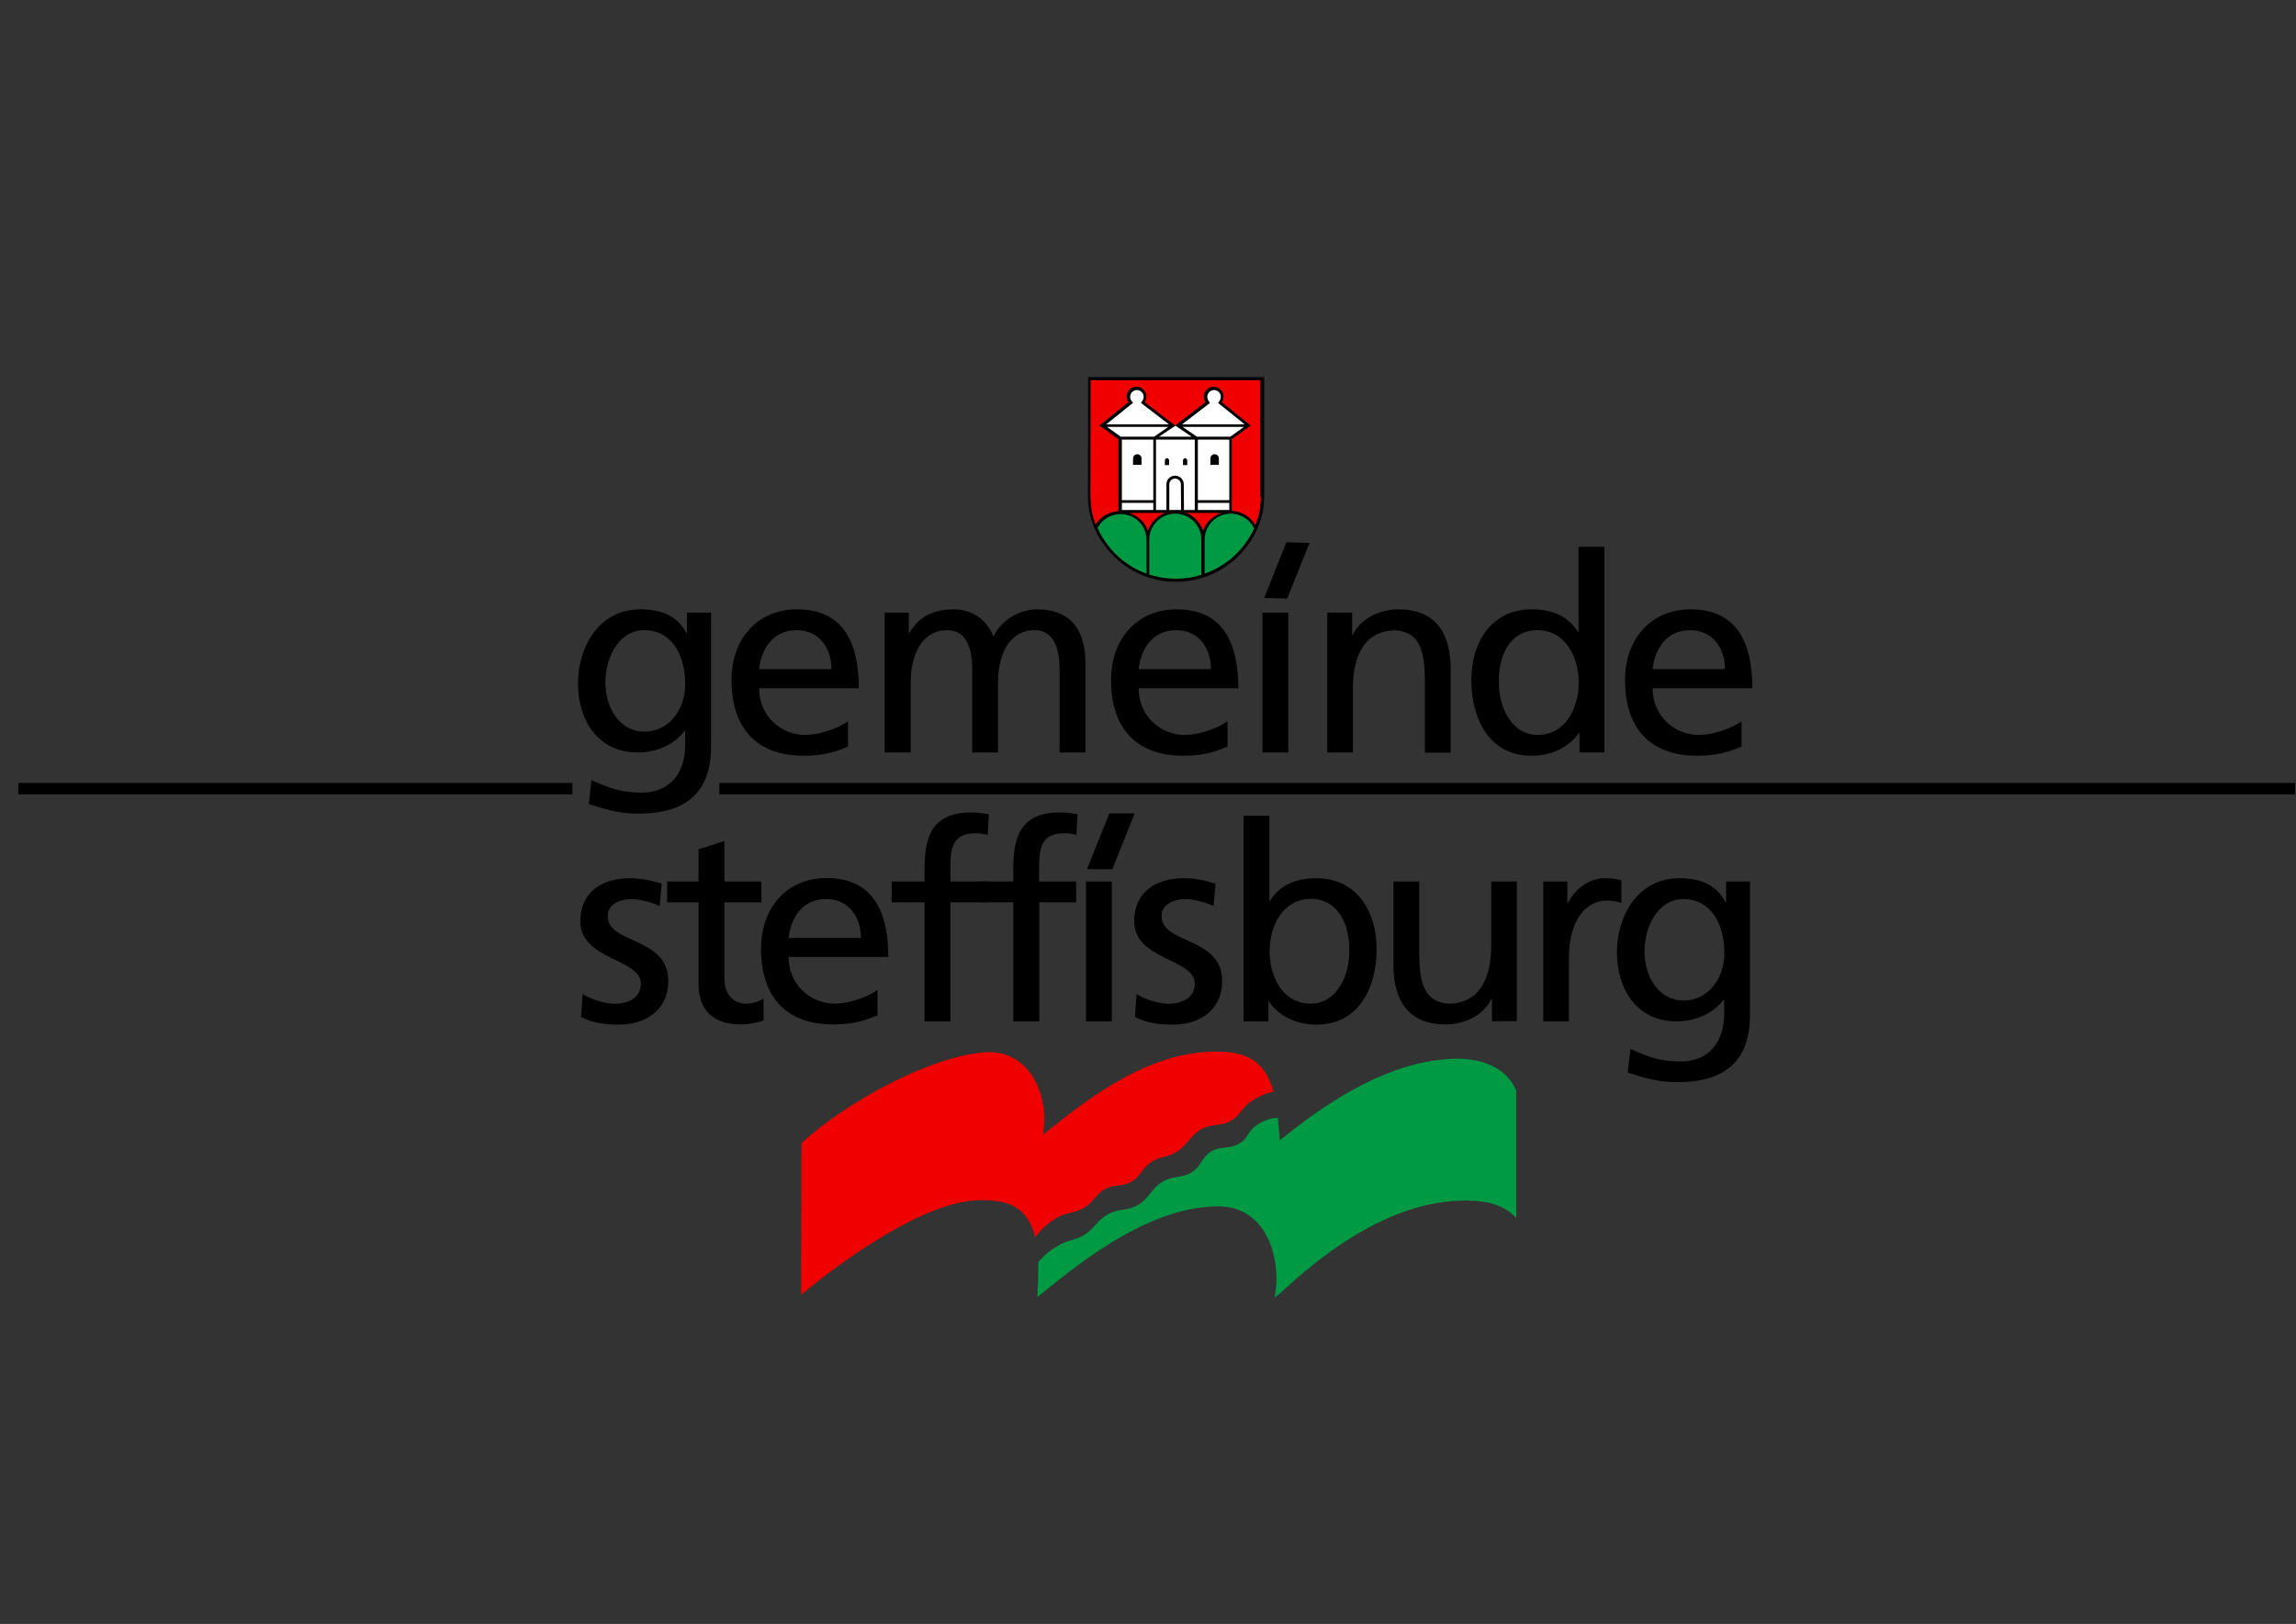 <?xml version="1.0" encoding="UTF-8" standalone="no"?>
<!-- Generator: Adobe Illustrator 21.1.0, SVG Export Plug-In . SVG Version: 6.00 Build 0)  -->

<svg
   xmlns:dc="http://purl.org/dc/elements/1.1/"
   xmlns:cc="http://creativecommons.org/ns#"
   xmlns:rdf="http://www.w3.org/1999/02/22-rdf-syntax-ns#"
   xmlns:svg="http://www.w3.org/2000/svg"
   xmlns="http://www.w3.org/2000/svg"
   xmlns:sodipodi="http://sodipodi.sourceforge.net/DTD/sodipodi-0.dtd"
   xmlns:inkscape="http://www.inkscape.org/namespaces/inkscape"
   version="1.1"
   id="Ebene_1"
   x="0px"
   y="0px"
   viewBox="0 0 1190.5 841.9"
   style="enable-background:new 0 0 1190.5 841.9;"
   xml:space="preserve"
   sodipodi:docname="CHE Steffisburg Logo.svg"
   inkscape:version="0.92.3 (2405546, 2018-03-11)"><rect x="0" y="0" width="1190.5" height="841.9" fill="#333333" stroke="none"/><defs
   id="defs109" /><sodipodi:namedview
   pagecolor="#ffffff"
   bordercolor="#666666"
   borderopacity="1"
   objecttolerance="10"
   gridtolerance="10"
   guidetolerance="10"
   inkscape:pageopacity="0"
   inkscape:pageshadow="2"
   inkscape:window-width="1920"
   inkscape:window-height="1017"
   id="namedview107"
   showgrid="false"
   inkscape:zoom="1.0458195"
   inkscape:cx="191.61169"
   inkscape:cy="420.95001"
   inkscape:window-x="-8"
   inkscape:window-y="-8"
   inkscape:window-maximized="1"
   inkscape:current-layer="Ebene_1" />
<style
   type="text/css"
   id="style2">
	.st0{fill:#E95123;}
	.st1{fill-rule:evenodd;clip-rule:evenodd;}
	.st2{fill:#31AA47;}
	.st3{fill:#FFFFFF;}
</style>
<g
   id="g6">
	<path
   class="st0"
   d="m 568.1,273.3 c 2.4,-4.6 7.2,-7.8 12.7,-7.8 7.9,0 14.2,6.4 14.2,14.3 0,-7.9 6.4,-14.3 14.3,-14.3 7.9,0 14.2,6.4 14.2,14.3 v 0.5 c 0,0 0,-0.1 0,-0.1 v -0.3 c 0,-7.9 6.4,-14.3 14.3,-14.3 5.5,0 10.3,3.2 12.7,7.8 l 0.2,0.6 c 0.6,-1.3 1.1,-2.7 1.6,-4.1 1,-3 1.6,-6.1 1.9,-9.2 0.1,-1.1 0.1,-2.3 0.2,-3.4 V 196 h -89.5 l -0.1,61.3 c 0,1.1 0.1,2.3 0.2,3.4 0.2,3.1 0.9,6.2 1.9,9.2 z"
   id="path4"
   inkscape:connector-curvature="0"
   style="fill:#f00000;fill-opacity:1" />
</g>
<g
   id="g60">
	<g
   id="g54">
		<path
   d="m 301.3,527.2 c 6.1,3.3 13.1,4 19.9,4 12.9,0 25.3,-7.1 25.3,-22.6 0,-23.2 -31.4,-18.9 -31.4,-33.7 0,-6 6,-8.8 12.8,-8.8 3.1,0 11.1,1.8 14.1,3.7 l 1.1,-11.7 c -5.3,-1.6 -10.4,-2.8 -16.6,-2.8 -14.4,0 -25.6,7.2 -25.6,22.3 0,20.3 31.4,19.2 31.4,32.4 0,7.8 -7.5,10.4 -13.6,10.4 -3.8,0 -11.4,-1.7 -16.6,-5.1 z"
   id="path8"
   inkscape:connector-curvature="0" />
		<path
   d="m 394.8,457 h -19.2 v -21 l -13.4,4.3 V 457 h -16.3 v 10.8 h 16.3 v 42.3 c 0,14.5 8.5,21 22.3,21 4.3,0 8.4,-1.1 11.4,-2 v -11.4 c -2,1.3 -5,2.6 -9.1,2.6 -6.1,0 -11.2,-4.5 -11.2,-12.9 v -39.6 h 19.2 z"
   id="path10"
   inkscape:connector-curvature="0" />
		<path
   class="st1"
   d="m 455.1,513.1 c -3.3,2.7 -13.5,7.2 -22.3,7.2 -12.6,0 -23.9,-9.8 -23.9,-24.2 h 51.7 c 0,-23.3 -7.8,-40.9 -32,-40.9 -20.5,0 -34,15.2 -34,36.7 0,23.6 11.8,39.2 37.5,39.2 11.9,0 17.8,-2.8 22.9,-4.7 v -13.3 z m -46.2,-26.8 c 1,-9.4 6.4,-20.2 19.5,-20.2 11.5,0 18,9.1 18,20.2 z"
   id="path12"
   inkscape:connector-curvature="0"
   style="clip-rule:evenodd;fill-rule:evenodd" />
		<path
   d="m 479.4,529.5 h 13.4 V 467.8 H 512 V 457 h -19.2 v -7.8 c 0,-9.8 1.4,-17.2 12.9,-17.2 2.3,0 4.8,0.3 6.4,0.9 l 0.6,-10.8 c -2.7,-0.4 -5.5,-0.9 -9,-0.9 -19.8,0 -24.3,11.5 -24.3,29.1 v 6.7 h -17.1 v 10.8 h 17.1 z"
   id="path14"
   inkscape:connector-curvature="0" />
		<path
   d="m 525.5,529.5 h 13.4 V 467.8 H 558 V 457 h -19.2 v -7.8 c 0,-9.8 1.4,-17.2 12.9,-17.2 2.3,0 4.8,0.3 6.4,0.9 l 0.6,-10.8 c -2.7,-0.4 -5.5,-0.9 -9,-0.9 -19.8,0 -24.3,11.5 -24.3,29.1 v 6.7 h -17.1 v 10.8 h 17.1 v 61.7 z"
   id="path16"
   inkscape:connector-curvature="0" />
		<polygon
   points="563.1,529.5 576.5,529.5 576.5,457 563.1,457 "
   id="polygon18" />
		<path
   d="m 588.5,527.2 c 6.1,3.3 13.1,4 19.9,4 12.9,0 25.3,-7.1 25.3,-22.6 0,-23.2 -31.4,-18.9 -31.4,-33.7 0,-6 6,-8.8 12.8,-8.8 3.1,0 11.1,1.8 14.1,3.7 l 1.1,-11.7 c -5.3,-1.6 -10.4,-2.8 -16.6,-2.8 -14.4,0 -25.6,7.2 -25.6,22.3 0,20.3 31.4,19.2 31.4,32.4 0,7.8 -7.5,10.4 -13.6,10.4 -3.8,0 -11.4,-1.7 -16.6,-5.1 z"
   id="path20"
   inkscape:connector-curvature="0" />
		<path
   class="st1"
   d="m 644.9,529.5 h 12.8 v -10.2 h 0.3 c 3.6,5.4 11.8,11.9 24.7,11.9 21.9,0 31.1,-19.3 31.1,-39.2 0,-19.5 -10.2,-36.7 -31.3,-36.7 -12.6,0 -19.9,5 -24,11.7 h -0.3 v -44.1 h -13.4 v 106.6 z m 54.7,-36.6 c 0.3,11.4 -5.7,27.4 -20,27.4 -15.1,0 -21.3,-14.9 -21.3,-27 0,-13.5 7,-27.3 21.5,-27.3 14.4,0.1 20.1,13.9 19.8,26.9 z"
   id="path22"
   inkscape:connector-curvature="0"
   style="clip-rule:evenodd;fill-rule:evenodd" />
		<path
   d="m 786.6,457 h -13.4 v 33.5 c 0,17.6 -6.8,29.8 -22,29.8 -11.7,-0.7 -15.3,-9 -15.3,-25.9 V 457 h -13.4 v 43 c 0,19.5 8.4,31.1 27.1,31.1 10.1,0 19.8,-5 23.7,-13.2 h 0.3 v 11.5 h 12.9 V 457 Z"
   id="path24"
   inkscape:connector-curvature="0" />
		<path
   d="m 800.1,529.5 h 13.4 v -33 c 0,-18.2 7.8,-29.6 19.8,-29.6 2.3,0 5,0.3 7.4,1.3 v -11.9 c -2.8,-0.6 -4.8,-1 -8.8,-1 -7.7,0 -15.3,5.4 -18.9,12.9 h -0.3 V 457 h -12.5 v 72.5 z"
   id="path26"
   inkscape:connector-curvature="0" />
		<path
   class="st1"
   d="M 907.4,457 H 895 v 10.8 h -0.3 c -4,-7.8 -11.1,-12.5 -23.9,-12.5 -21.9,0 -32.4,19.9 -32.4,38.5 0,18.8 10.2,35.7 31,35.7 9.2,0 18.6,-3.7 24.3,-11.2 h 0.3 v 7.1 c 0,15.3 -8.4,24.9 -22.4,24.9 -9.8,0 -15.9,-1.8 -26.2,-6.5 L 844,556 c 11.7,4 18.3,5 26,5 26,0 37.4,-12.6 37.4,-34.7 z m -34.5,61.7 c -12.5,0 -20.2,-11.9 -20.2,-25.6 0,-12.4 6.7,-27 20.2,-27 14.2,0 21.2,12.9 21.2,28 0,13.5 -8.7,24.6 -21.2,24.6 z"
   id="path28"
   inkscape:connector-curvature="0"
   style="clip-rule:evenodd;fill-rule:evenodd" />
		<polygon
   points="575.2,421.7 588.3,421.7 576.8,450.6 563.6,450.6 "
   id="polygon30" />
		<path
   class="st1"
   d="m 368.6,317.6 h -12.4 v 10.8 H 356 c -4,-7.8 -11.1,-12.5 -23.9,-12.5 -21.9,0 -32.4,19.9 -32.4,38.5 0,18.8 10.2,35.7 31,35.7 9.2,0 18.6,-3.7 24.3,-11.2 h 0.3 v 7.1 c 0,15.3 -8.4,24.9 -22.5,24.9 -9.8,0 -15.9,-1.8 -26.1,-6.5 l -1.4,12.4 c 11.7,4 18.3,5 26,5 26,0 37.4,-12.6 37.4,-34.7 v -69.5 z m -34.5,61.7 c -12.5,0 -20.2,-11.9 -20.2,-25.6 0,-12.4 6.7,-27 20.2,-27 14.2,0 21.2,12.9 21.2,28 0,13.5 -8.7,24.6 -21.2,24.6 z"
   id="path32"
   inkscape:connector-curvature="0"
   style="clip-rule:evenodd;fill-rule:evenodd" />
		<path
   class="st1"
   d="m 439.8,373.8 c -3.3,2.7 -13.5,7.2 -22.3,7.2 -12.6,0 -23.9,-9.8 -23.9,-24.2 h 51.7 c 0,-23.3 -7.8,-40.9 -32,-40.9 -20.5,0 -34,15.2 -34,36.7 0,23.6 11.8,39.2 37.5,39.2 11.9,0 17.8,-2.8 22.9,-4.7 v -13.3 z m -46.2,-26.9 c 1,-9.4 6.4,-20.2 19.5,-20.2 11.5,0 18,9.1 18,20.2 z"
   id="path34"
   inkscape:connector-curvature="0"
   style="clip-rule:evenodd;fill-rule:evenodd" />
		<path
   d="m 458.8,390.1 h 13.4 v -36.5 c 0,-13.5 5.4,-26.9 19,-26.9 10.8,0 12.9,11.2 12.9,20.2 v 43.2 h 13.4 v -36.5 c 0,-13.5 5.4,-26.9 19,-26.9 10.8,0 12.9,11.2 12.9,20.2 v 43.2 h 13.4 v -46.5 c 0,-15.8 -6.7,-27.7 -25.2,-27.7 -6.5,0 -17.5,3.7 -22.5,14.1 -3.8,-9.8 -12.2,-14.1 -20.6,-14.1 -10.7,0 -17.9,3.8 -23,12.2 h -0.3 v -10.5 h -12.5 v 72.5 z"
   id="path36"
   inkscape:connector-curvature="0" />
		<path
   class="st1"
   d="m 636.6,373.8 c -3.3,2.7 -13.5,7.2 -22.3,7.2 -12.6,0 -23.9,-9.8 -23.9,-24.2 h 51.7 c 0,-23.3 -7.8,-40.9 -32,-40.9 -20.5,0 -34,15.2 -34,36.7 0,23.6 11.8,39.2 37.5,39.2 11.9,0 17.8,-2.8 22.9,-4.7 v -13.3 z m -46.2,-26.9 c 1,-9.4 6.4,-20.2 19.5,-20.2 11.5,0 18,9.1 18,20.2 z"
   id="path38"
   inkscape:connector-curvature="0"
   style="clip-rule:evenodd;fill-rule:evenodd" />
		<polygon
   points="654.6,390.1 668,390.1 668,317.6 654.6,317.6 "
   id="polygon40" />
		<path
   d="m 688.1,390.1 h 13.4 v -33.5 c 0,-17.6 6.8,-29.8 22,-29.8 11.7,0.7 15.3,9 15.3,25.9 v 37.5 h 13.4 V 347 c 0,-19.5 -8.4,-31.1 -27.1,-31.1 -10.1,0 -19.8,5 -23.7,13.2 h -0.3 v -11.5 h -12.9 v 72.5 z"
   id="path42"
   inkscape:connector-curvature="0" />
		<path
   class="st1"
   d="m 819.1,390.1 h 12.8 V 283.5 h -13.4 v 44.1 h -0.3 c -4.1,-6.7 -11.4,-11.7 -24,-11.7 -21,0 -31.3,17.2 -31.3,36.7 0,19.8 9.2,39.2 31.1,39.2 12.9,0 21.2,-6.5 24.7,-11.9 h 0.3 v 10.2 z m -41.9,-36.5 c -0.3,-13.2 5.4,-26.9 19.9,-26.9 14.5,0 21.5,13.8 21.5,27.3 0,12.1 -6.3,27 -21.3,27 -14.4,0 -20.4,-16.1 -20.1,-27.4 z"
   id="path44"
   inkscape:connector-curvature="0"
   style="clip-rule:evenodd;fill-rule:evenodd" />
		<path
   class="st1"
   d="m 903.1,373.8 c -3.3,2.7 -13.5,7.2 -22.3,7.2 -12.6,0 -23.9,-9.8 -23.9,-24.2 h 51.7 c 0,-23.3 -7.8,-40.9 -32,-40.9 -20.5,0 -34,15.2 -34,36.7 0,23.6 11.8,39.2 37.5,39.2 11.9,0 17.8,-2.8 22.9,-4.7 v -13.3 z m -46.2,-26.9 c 1,-9.4 6.4,-20.2 19.5,-20.2 11.5,0 18,9.1 18,20.2 z"
   id="path46"
   inkscape:connector-curvature="0"
   style="clip-rule:evenodd;fill-rule:evenodd" />
		<polygon
   points="667,281.1 679,281.5 667.4,310.3 655.5,310 "
   id="polygon48" />
		<path
   class="st0"
   d="m 415.4,671.2 0.2,-78.6 c 24.5,-22.4 68.8,-45.8 96.1,-47.1 22.1,-1 32.9,22.6 29,42.9 26.1,-21.3 56.5,-43.6 90.6,-43.2 13.6,0.1 24.4,3.8 29,20.7 -4.6,1.1 -7.2,2.3 -11.2,4.8 -4.9,3.1 -5.8,7.4 -10.8,10.3 -5.2,3 -9.5,1.4 -14.8,4.1 -6.5,3.3 -7.7,8.8 -14,12.4 -4.4,2.5 -7.8,2 -12.1,4.6 -5.2,3.2 -5.9,8 -11.3,10.8 -4.5,2.4 -8.1,1 -12.7,3.3 -5.1,2.6 -6.2,6.8 -11.1,9.8 -5.3,3.2 -9.7,2.3 -14.9,5.7 -4.8,3 -7.2,5.2 -10.6,9.7 -4.3,-16.7 -15,-19.3 -28.9,-19.2 -28.7,0.4 -71.4,31.5 -92.5,49 z"
   id="path50"
   inkscape:connector-curvature="0"
   style="fill:#f00000;fill-opacity:1" />
		<path
   class="st2"
   d="m 537.9,672.4 0.4,-9.2 0.1,-9 c 3.8,-4.2 6.4,-6.3 11.3,-9 4.3,-2.4 7.5,-2.2 11.8,-4.6 6,-3.3 7.3,-8.2 13.4,-11.3 5.3,-2.8 9.4,-1.5 14.6,-4.3 6.4,-3.4 7.4,-9 13.7,-12.6 5.4,-3 10,-1.5 15.1,-4.9 4.5,-3 4.8,-7.3 9.3,-10.3 5.2,-3.5 10.2,-1.1 15.4,-4.6 4.1,-2.7 4.4,-6.6 8.6,-9.3 3.8,-2.5 6.5,-3.4 11,-3.9 l 1,11.8 c 26.1,-21.3 57.7,-41.4 90.4,-42.3 13.5,-0.4 27.2,4.2 32.2,16.6 v 65.9 c -7,-7.1 -15.2,-8.9 -25.9,-9 -54.1,-0.5 -100.3,54.1 -99.4,49.9 3.6,-16 -2.1,-46.9 -29.3,-46.9 -39.1,0 -78.9,35.4 -93.7,47 z"
   id="path52"
   inkscape:connector-curvature="0"
   style="fill:#009944;fill-opacity:1" />
	</g>
	<rect
   x="9.5"
   y="405.9"
   width="287.3"
   height="5.9"
   id="rect56" />
	<rect
   x="373"
   y="405.9"
   width="817"
   height="5.9"
   id="rect58" />
</g>
<path
   class="st2"
   d="M651,274.5l-0.3-1c-2.4-4.6-7.2-7.8-12.7-7.8c-7.9,0-14.3,6.4-14.3,14.2v18.5h0V280c0-7.9-6.4-14.2-14.3-14.2  c-7.9,0-14.3,6.4-14.3,14.2v18.6V280c0-7.9-6.4-14.2-14.3-14.2c-5.5,0-10.3,3.2-12.7,7.8c0,0,2.7,7.9,10.2,14.8  c0,0,12.3,12.6,29.3,12.3c17-0.2,22.5-4.4,26.8-7.4C645.7,285.4,651,274.5,651,274.5z"
   id="path62"
   style="fill:#009944;fill-opacity:1" />
<path
   d="M564.2,195.5l-0.1,62.1c0,1.2,0.1,2.3,0.2,3.4c0.2,3.2,0.9,6.3,1.9,9.3c1.4,4.5,3.7,8.8,6.7,12.7c2.9,3.9,6.3,7.3,10.1,10  c3.9,2.8,8.1,5,12.7,6.4c4.6,1.5,8.8,2.2,13.4,2.2l0.5,0h0.4c4.7,0,9.3-0.7,13.8-2.2c4.6-1.4,8.9-3.6,12.7-6.4  c3.9-2.7,7.3-6.1,10.2-10c3-3.9,5.2-8.2,6.7-12.7c1-3,1.7-6.2,1.9-9.4c0.1-1.1,0.1-2.2,0.2-3.4v-62H564.2z M594.5,297.4  c-3.8-1.4-7.4-3.2-10.6-5.6c-3.8-2.6-7-5.9-9.8-9.6c-2-2.7-3.7-5.5-5-8.5c2.3-4.4,6.9-7.2,11.9-7.2c7.4,0,13.5,6,13.5,13.5V297.4z   M603.9,266c-4.1,1.6-7.3,5-8.7,9.2c-1.5-4.5-5.1-7.8-9.6-9.3H604 M623,298c-4.2,1.3-8.6,2-13,2l-0.4,0l-0.5,0  c-4.4,0-8.5-0.7-13-2.1c-0.1,0-0.1,0-0.2-0.1v-18c0-7.4,6-13.5,13.5-13.5c7.4,0,13.5,6,13.5,13.5V298z M616,265.9h17.4  c-4.5,1.5-8.1,4.8-9.6,9.3c-1.4-4.2-4.6-7.7-8.7-9.4 M645.4,282.1c-2.8,3.8-6.1,7-9.8,9.6c-3.4,2.4-7.1,4.4-11,5.7v-17.6  c0-7.4,6.1-13.5,13.5-13.5c5.1,0,9.7,2.8,12,7.3l0.2,0.3C648.9,276.9,647.3,279.6,645.4,282.1z M653.8,257.5c0,1.2-0.1,2.3-0.2,3.3  c-0.2,3.1-0.8,6.1-1.8,9c-0.3,0.8-0.5,1.6-0.9,2.4c-2.5-4.3-7-7-11.9-7.3h-0.3v-37.2l9.8-7.1l-15-12.1c0.6-0.8,0.9-1.8,0.9-2.9  c0-2.8-2.3-5.1-5.1-5.1c-2.8,0-5.1,2.3-5.1,5.1c0,1.1,0.3,2,0.9,2.9l-15.8,12.1l-15.8-12.1c0.6-0.8,0.9-1.8,0.9-2.9  c0-2.8-2.3-5.1-5.1-5.1c-2.8,0-5.1,2.3-5.1,5.1c0,1.1,0.3,2.1,0.9,2.9l-15,12.1l9.8,7.1V265c-4.9,0.3-9.2,2.8-11.8,6.9  c-0.3-0.7-0.5-1.3-0.7-2c-1-2.9-1.6-5.9-1.8-9c-0.1-1.1-0.1-2.2-0.2-3.3l0.1-60.5h88V257.5z"
   id="path64" />
<rect
   x="599.4"
   y="227.9"
   class="st3"
   width="20.1"
   height="36.5"
   id="rect66" />
<g
   id="g72">
	<path
   class="st3"
   d="M587.5,208.8l-1.1,0.9L573.6,220h32.5l-13.3-10.2l-1.2-0.9l0.8-1.2c0.4-0.6,0.6-1.3,0.6-2   c0-1.9-1.6-3.5-3.5-3.5c-1.9,0-3.5,1.6-3.5,3.5c0,0.7,0.2,1.4,0.6,2L587.5,208.8z"
   id="path68" />
	<polygon
   class="st3"
   points="574,221.3 581.1,226.4 598.4,226.4 605.8,221.3  "
   id="polygon70" />
</g>
<g
   id="g78">
	<path
   class="st3"
   d="M627.4,208.9l-1.2,0.9L612.9,220h32.5l-12.7-10.2l-1.1-0.9l0.8-1.2c0.4-0.6,0.6-1.3,0.6-2   c0-1.9-1.6-3.5-3.5-3.5c-1.9,0-3.5,1.6-3.5,3.5c0,0.7,0.2,1.4,0.6,2L627.4,208.9z"
   id="path74" />
	<polygon
   class="st3"
   points="613.2,221.3 620.6,226.4 637.9,226.4 645,221.3  "
   id="polygon76" />
</g>
<path
   d="M604,241.1l0-2.2c0-0.1,0-0.2,0-0.3c0-0.1,0-0.2,0.1-0.3c0-0.1,0.1-0.2,0.2-0.3c0.1-0.1,0.2-0.2,0.2-0.2  c0.1-0.1,0.2-0.1,0.3-0.2c0.1,0,0.2-0.1,0.3-0.1c0.1,0,0.2,0,0.3,0.1c0.1,0,0.2,0.1,0.3,0.2c0.1,0.1,0.2,0.2,0.2,0.2  c0.1,0.1,0.1,0.2,0.2,0.3c0,0.1,0,0.2,0.1,0.3c0,0.1,0,0.2,0,0.3v2.2H604"
   id="path80" />
<path
   d="M613.4,241.1l0-2.2c0-0.1,0-0.2,0-0.3c0-0.1,0-0.2,0.1-0.3c0-0.1,0.1-0.2,0.2-0.3c0.1-0.1,0.2-0.2,0.2-0.2  c0.1-0.1,0.2-0.1,0.3-0.2c0.1,0,0.2-0.1,0.3-0.1c0.1,0,0.2,0,0.3,0.1c0.1,0,0.2,0.1,0.3,0.2c0.1,0.1,0.2,0.2,0.2,0.2  c0.1,0.1,0.1,0.2,0.2,0.3c0,0.1,0.1,0.2,0.1,0.3c0,0.1,0,0.2,0,0.3v2.2H613.4"
   id="path82" />
<path
   d="M613.8,251.1c0-2.5-2-4.5-4.5-4.5c-2.5,0-4.5,2-4.5,4.5v14.8h9.1L613.8,251.1z"
   id="path84" />
<path
   class="st3"
   d="M606.3,264.4v-13.3c0-1.6,1.3-3,3-3c1.6,0,3,1.3,3,3l0.1,13.3H606.3z"
   id="path86" />
<g
   id="g92">
	<rect
   x="581.7"
   y="227.9"
   class="st3"
   width="16.3"
   height="31.4"
   id="rect88" />
	<rect
   x="581.7"
   y="260.7"
   class="st3"
   width="16.3"
   height="3.7"
   id="rect90" />
</g>
<g
   id="g98">
	<rect
   x="621.1"
   y="227.9"
   class="st3"
   width="16.3"
   height="31.4"
   id="rect94" />
	<rect
   x="621.1"
   y="260.7"
   class="st3"
   width="16.3"
   height="3.7"
   id="rect96" />
</g>
<path
   d="M587.5,241l0-2.7c0-0.2,0-0.5,0-0.7c0-0.2,0.1-0.4,0.1-0.6c0.1-0.2,0.2-0.4,0.3-0.6c0.1-0.2,0.3-0.4,0.5-0.5  c0.2-0.1,0.4-0.2,0.6-0.3c0.2-0.1,0.4-0.1,0.7-0.1c0.2,0,0.4,0,0.7,0.1c0.2,0.1,0.4,0.2,0.6,0.3c0.2,0.1,0.3,0.3,0.5,0.5  c0.1,0.2,0.2,0.4,0.3,0.6c0.1,0.2,0.1,0.4,0.1,0.7c0,0.2,0,0.4,0,0.6l0,2.7H587.5"
   id="path100" />
<path
   d="M627.6,241l0-2.7c0-0.2,0-0.5,0-0.7c0-0.2,0.1-0.4,0.1-0.6c0.1-0.2,0.2-0.4,0.3-0.6c0.1-0.2,0.3-0.4,0.5-0.5  c0.2-0.1,0.4-0.2,0.6-0.3c0.2-0.1,0.4-0.1,0.7-0.1c0.2,0,0.5,0,0.7,0.1c0.2,0.1,0.4,0.2,0.6,0.3c0.2,0.1,0.3,0.3,0.5,0.5  c0.1,0.2,0.2,0.4,0.3,0.6c0.1,0.2,0.1,0.4,0.1,0.7c0,0.2,0,0.4,0,0.6v2.7H627.6"
   id="path102" />
<polygon
   class="st3"
   points="600.9,226.4 609.5,220.7 617.9,226.4 "
   id="polygon104" />
</svg>